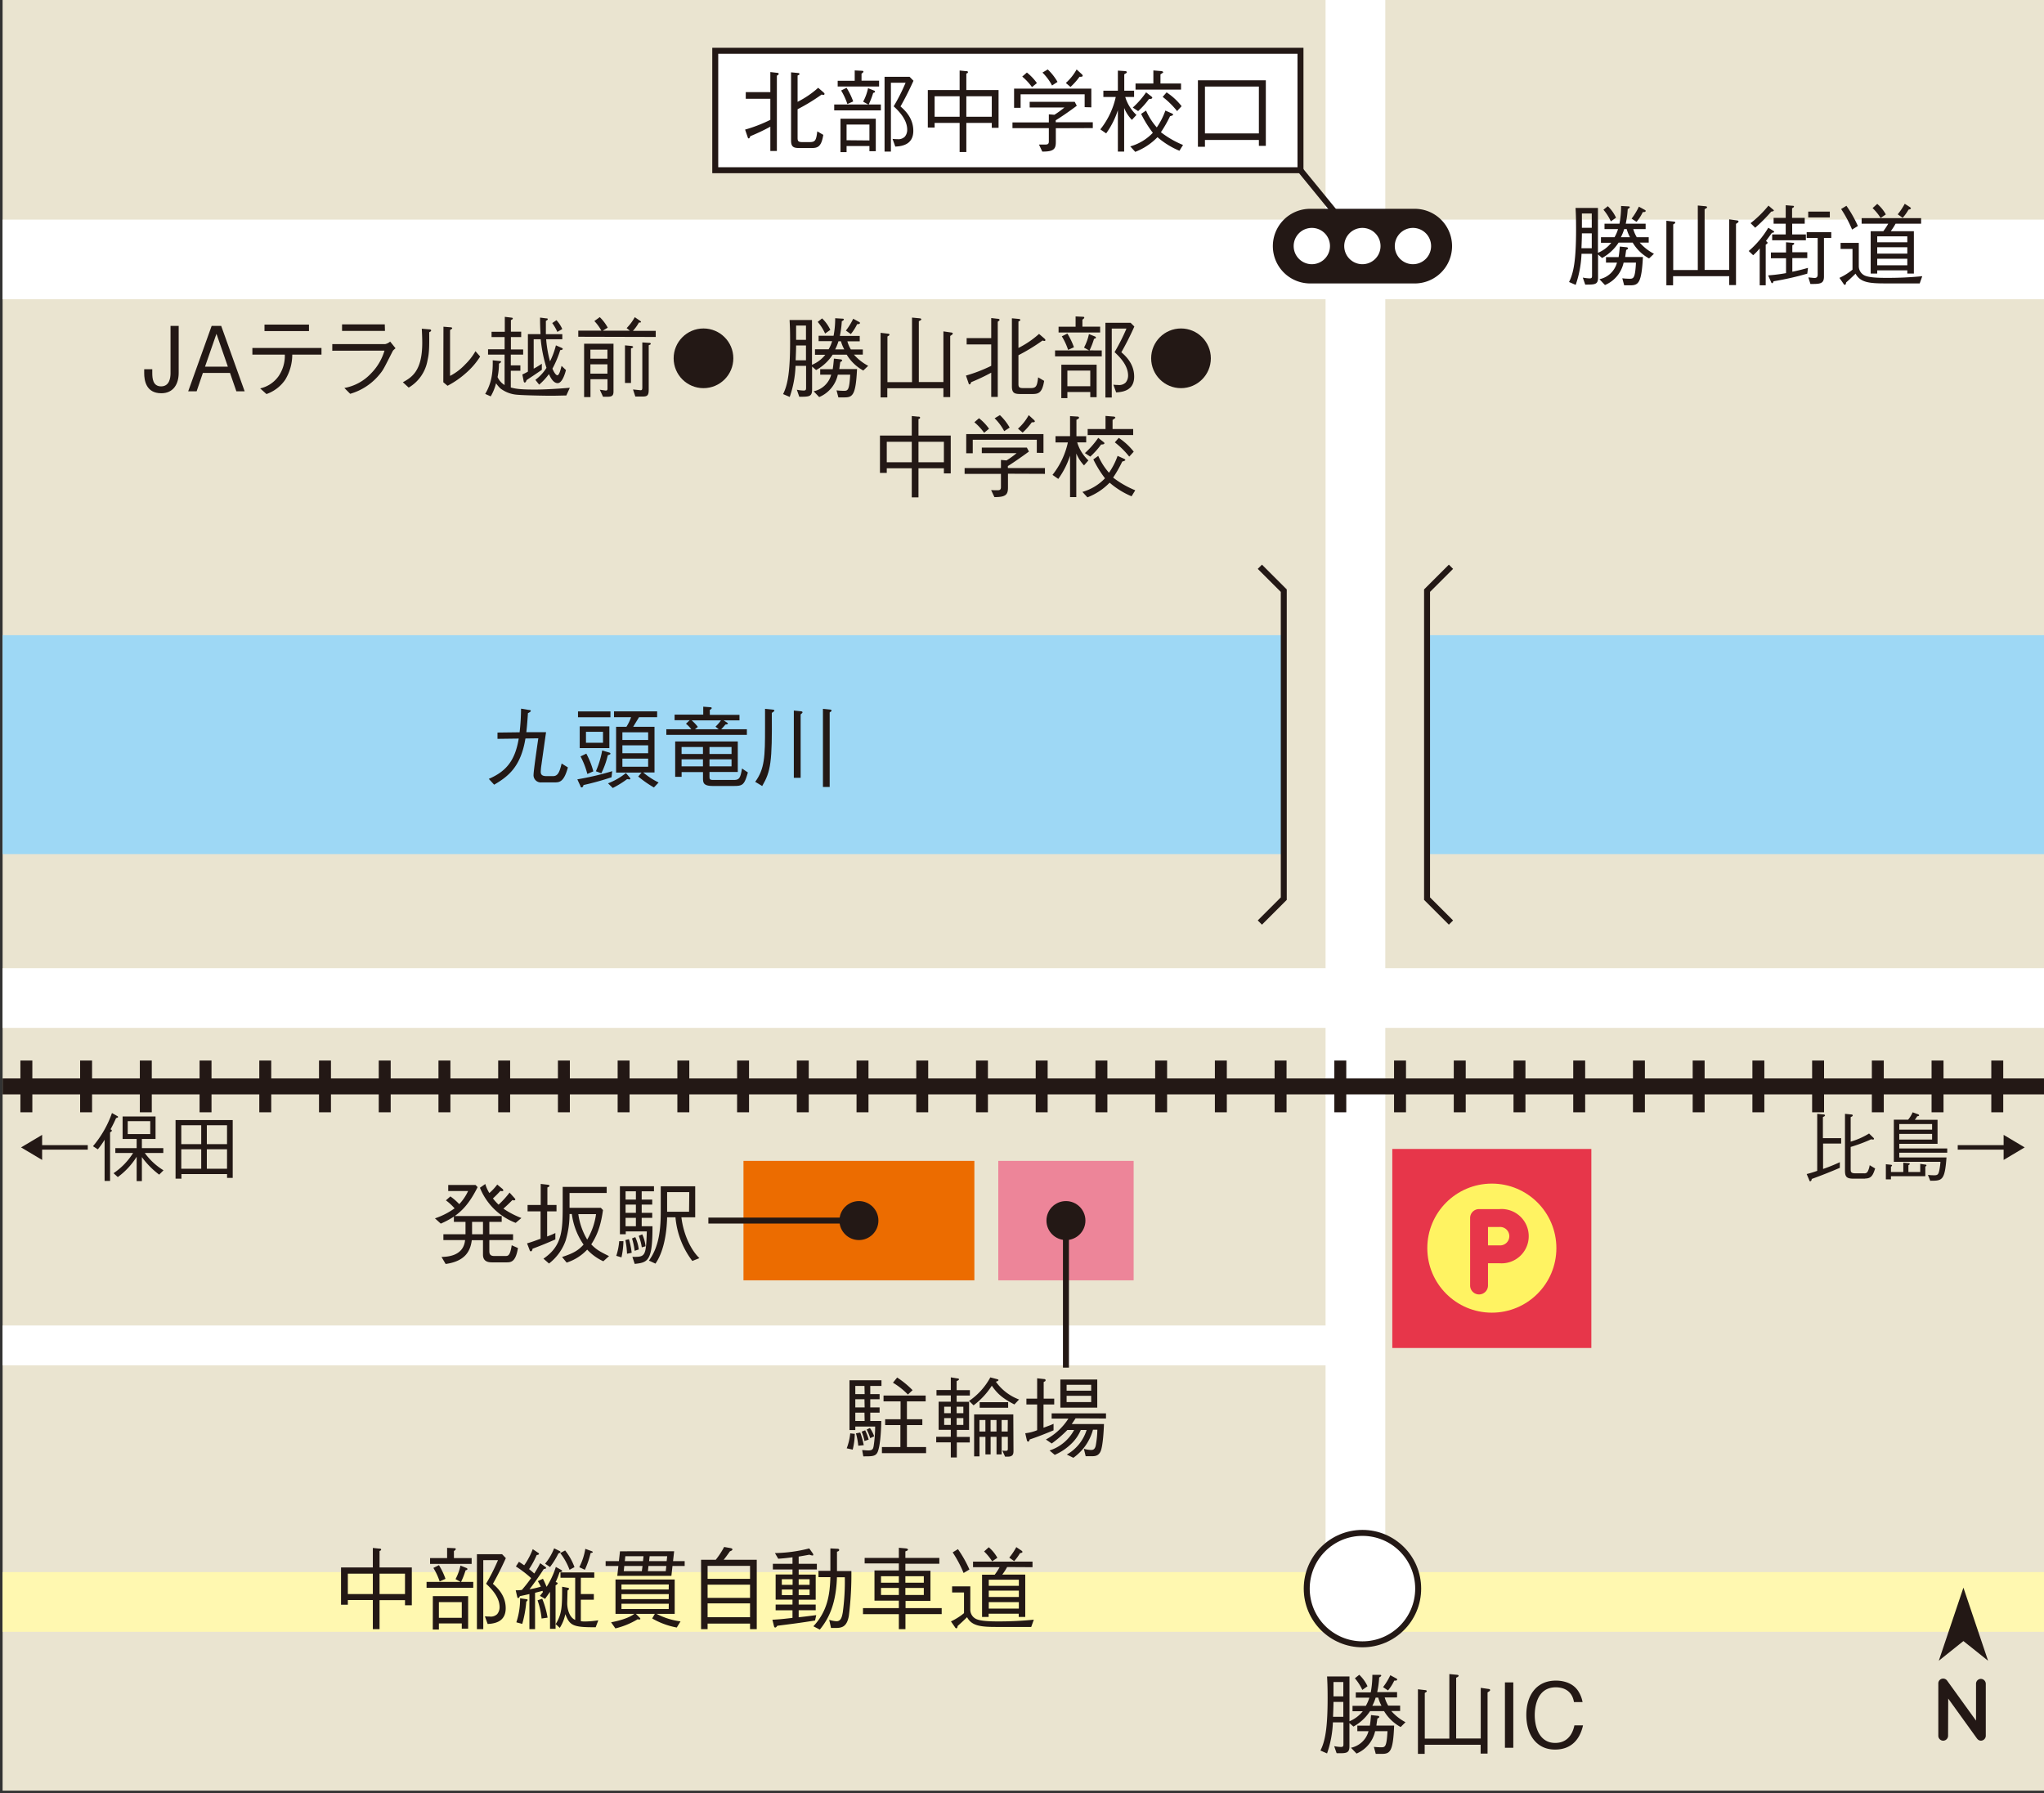 <svg id="レイヤー_1" data-name="レイヤー 1" xmlns="http://www.w3.org/2000/svg" xmlns:xlink="http://www.w3.org/1999/xlink" viewBox="0 0 582.15 510.77"><rect x="0" y="0" width="582.15" height="510.77" fill="#333333" stroke="none"/><defs><style>.cls-1,.cls-10,.cls-11,.cls-12,.cls-13,.cls-16,.cls-3,.cls-6,.cls-7,.cls-9{fill:none;}.cls-2{clip-path:url(#clip-path);}.cls-10,.cls-3,.cls-9{stroke:#fff;}.cls-10,.cls-11,.cls-12,.cls-13,.cls-17,.cls-21,.cls-3,.cls-6,.cls-7,.cls-9{stroke-miterlimit:10;}.cls-11,.cls-3{stroke-width:17.01px;}.cls-4{fill:#eae4d0;}.cls-5{clip-path:url(#clip-path-2);}.cls-6{stroke:#9ed8f5;stroke-width:62.36px;}.cls-12,.cls-13,.cls-15,.cls-16,.cls-17,.cls-7{stroke:#231815;}.cls-15,.cls-16,.cls-17,.cls-7{stroke-width:1.7px;}.cls-8{fill:#231815;}.cls-9{stroke-width:22.68px;}.cls-10{stroke-width:11.34px;}.cls-11{stroke:#fff8b0;}.cls-12{stroke-width:4.54px;}.cls-13{stroke-width:14.74px;stroke-dasharray:3.4 13.61;}.cls-14{clip-path:url(#clip-path-3);}.cls-15,.cls-17,.cls-18{fill:#fff;}.cls-19,.cls-21{fill:#e7364a;}.cls-20{fill:#fff362;}.cls-21{stroke:#e7364a;stroke-width:1.47px;}.cls-22{fill:#ec6c00;}.cls-23{fill:#ed8599;}</style><clipPath id="clip-path"><rect id="SVGID" class="cls-1" x="-0.23" y="-534.04" width="582.8" height="510.24"/></clipPath><clipPath id="clip-path-2"><rect id="SVGID-2" data-name="SVGID" class="cls-1" x="0.74" y="-0.25" width="582.8" height="510.24"/></clipPath><clipPath id="clip-path-3"><rect id="SVGID-3" data-name="SVGID" class="cls-1" x="-600.76" y="-0.25" width="582.8" height="510.24"/></clipPath></defs><title>map-21</title><g class="cls-2"><line class="cls-3" x1="58.26" y1="-562.9" x2="58.26" y2="11.1"/></g><rect class="cls-4" x="0.74" y="-0.25" width="582.8" height="510.24"/><g class="cls-5"><line class="cls-6" x1="-13.8" y1="212.08" x2="588.2" y2="212.08"/><rect class="cls-4" x="365.63" y="168.22" width="40.82" height="87.72"/><polyline class="cls-7" points="358.82 161.42 365.63 168.22 365.63 255.94 358.82 262.75"/><polyline class="cls-7" points="413.25 262.75 406.44 255.94 406.44 168.22 413.25 161.42"/><path class="cls-8" d="M157.92,222.83h-3.68a2.06,2.06,0,0,1-2.27-2.3c0-.94,1.09-8.57,1.35-10.25l-3.67.05c-1.33,8.16-5,10.86-8.91,13.16l-1.53-1.66c5-2.14,7.5-5.25,8.53-11.48l-6.05.08v-1.79l6.3-.08a61,61,0,0,0,.41-6.73l2.27.38c.33,0,.51.1.51.28s-.49.49-.82.61c-.15,2.45-.36,4.68-.46,5.44l5.62,0c-.21,1.45-1.13,7.93-1.31,9.26a16.8,16.8,0,0,0-.2,2c0,.84.41,1.25,1.63,1.25h1.87c1.35,0,1.86-1.1,2.45-3.6l1.78,1.12C160.59,222.83,159.27,222.83,157.92,222.83Z"/><path class="cls-8" d="M174.17,221.37a79.24,79.24,0,0,1-8,2.22c0,.23-.18.67-.49.67s-.3-.21-.43-.52l-.82-1.78a79.8,79.8,0,0,0,9.93-2.32Zm-9.55-17.09v-1.66h9.24v1.66Zm.49,8.78v-6.18h8.44v6.18Zm2.17,7.37a22.58,22.58,0,0,0-1.94-5l1.65-.79a23.78,23.78,0,0,1,2,5.05Zm4.46-12h-4.85v3.12h4.85Zm1.36,6.69a23.2,23.2,0,0,1-1.84,5.12l-1.54-.58a26.84,26.84,0,0,0,1.79-5.92l1.84.54c.2.05.51.15.51.35S173.76,214.87,173.1,215.1Zm6.14,6.86-.64-.08a27.55,27.55,0,0,1-4.08,2.53l-1.35-1.33a18.8,18.8,0,0,0,5.1-2.93l1.08,1.27c.14.21.2.26.2.34S179.35,222,179.24,222Zm7,2.3a32.6,32.6,0,0,1-4.47-3.12l.95-1.12h-7.25V207h2.94a13.1,13.1,0,0,0,1.32-2.73h-4.85v-1.66h12.28v1.66H182c-.26.43-1.43,2.32-1.66,2.73h6.07V220h-3.22a20.9,20.9,0,0,0,4.39,2.86Zm-1.64-15.72h-7.34v2.19h7.34Zm0,3.72h-7.34v2.25h7.34Zm0,3.78h-7.34v2.32h7.34Z"/><path class="cls-8" d="M200.29,201.27l2,.15c.18,0,.41.05.41.26s-.36.43-.54.48v1.43h8.45v1.58h-4.52l.92.59c.07.05.31.18.31.3s-.21.26-.72.29a13.8,13.8,0,0,1-1.2,1.35h7.32v1.6H189.78v-1.6h7.12a10.06,10.06,0,0,0-1.53-1.58l1.07-1h-4.31v-1.58h8.16Zm1.78,19.87c0,.82.1,1,1.18,1h5.69c1.61,0,1.91-.48,2.4-3.26L213,220c-1,3.62-1.53,3.85-4.05,3.85H203c-2.78,0-2.78-1-2.78-2.4v-1.55h-6.09v1.35H192.3V211.17h17.83v8.7h-8.06Zm-1.86-8.39h-6.09v2h6.09Zm0,3.52h-6.09v2h6.09Zm3.57-9.31a12.52,12.52,0,0,0,1.56-1.79H197a12.83,12.83,0,0,1,1.76,1.86l-.84.67h6.79Zm4.57,5.79h-6.28v2h6.28Zm0,3.52h-6.28v2h6.28Z"/><path class="cls-8" d="M215.09,222.67c2.72-3.72,2.8-7.22,2.8-15.41v-5.38l2,.2c.15,0,.67.06.67.29s-.64.61-.74.66c.12,14-.28,16.63-2.74,20.84Zm11-20.3,1.94.2c.28,0,.54.13.54.28s-.18.36-.54.61v18.07h-1.94Zm8.29-.49,1.94.2c.31,0,.51.11.51.29s-.13.3-.53.53v21.23h-1.92Z"/><line class="cls-3" x1="386.04" y1="456.25" x2="386.04" y2="-22.16"/><line class="cls-9" x1="-11.65" y1="73.89" x2="590.35" y2="73.89"/><line class="cls-3" x1="-11.65" y1="284.25" x2="590.35" y2="284.25"/><line class="cls-10" x1="-1.26" y1="383.18" x2="386.04" y2="383.18"/><line class="cls-11" x1="-12.63" y1="456.25" x2="590.35" y2="456.25"/><line class="cls-12" x1="591.55" y1="309.42" x2="-18.75" y2="309.42"/><line class="cls-13" x1="587.55" y1="309.42" x2="-22.75" y2="309.42"/></g><g class="cls-14"><line class="cls-9" x1="-607.14" y1="71.97" x2="2.52" y2="71.97"/></g><rect class="cls-15" x="203.71" y="14.46" width="166.68" height="34.02"/><path class="cls-8" d="M221.26,21.56V43H219.4V36.08a56,56,0,0,1-5.71,2.71c-.11.3-.23.63-.44.63s-.25-.18-.35-.51l-.69-2a41.78,41.78,0,0,0,7.19-2.78v-6h-7V26.23h7V20.52l1.73.2c.29,0,.65.08.65.29S221.78,21.21,221.26,21.56Zm13.3,5.49a2.3,2.3,0,0,1-.54-.13,54.71,54.71,0,0,1-6.86,4.19v8.16c0,.87.15,1.2,1.35,1.2h2.09c1.61,0,1.86-.51,2.17-3.06l1.71,1c-.56,3.52-1.66,3.75-3.45,3.75h-3.29c-1.68,0-2.44-.26-2.44-2.17V20.6l1.91.18c.07,0,.48,0,.48.28s-.2.27-.53.45V29a26.74,26.74,0,0,0,5.87-4l1.5,1.3c.25.23.31.36.31.46S234.68,27.05,234.56,27.05Z"/><path class="cls-8" d="M250.88,29.76v1.68H237.59V29.76h9.7l-1.46-.8a14.31,14.31,0,0,0,1.4-3.85l1.66.67c.08,0,.33.15.33.33s-.25.3-.53.35a21.66,21.66,0,0,1-1.28,3.3Zm-7.45-9.7,2.07.1c.08,0,.41,0,.41.23s-.36.46-.54.59v2h5v1.66H238.58V23h4.85Zm-4.05,13.75h10.05v9.26h-1.81V41.59h-6.51v1.74h-1.73ZM241.11,25A20.21,20.21,0,0,1,243,28.89l-1.66.74a18.51,18.51,0,0,0-1.78-3.85Zm6.51,15V35.47h-6.51v4.47Zm12.55-17c-1.94,4.26-3.09,6.22-3.7,7.32,2.19,1.84,3.65,4.08,3.65,6.94,0,3.85-3.06,4.39-5.13,4.49l-.79-2.2a8.71,8.71,0,0,0,1.33.08,2.63,2.63,0,0,0,2.16-.69,3,3,0,0,0,.69-2c0-3-2.57-5.46-3.85-6.66a54.11,54.11,0,0,0,3.39-6.71h-4.18V43.17h-1.81V21.87h7.12Z"/><path class="cls-8" d="M282.47,36.41V35h-7.25v8.29h-1.91V35h-7.12v1.33h-1.94V25.65h9.06V20.08l1.78.18c.33,0,.59,0,.59.29s-.21.3-.46.4v4.7h9.18V36.41Zm-9.16-9h-7.12v5.84h7.12Zm9.16,0h-7.25v5.84h7.25Z"/><path class="cls-8" d="M300.71,36.52v3.92c0,2-.59,2.76-3.86,2.73l-.94-2c.82,0,1.3,0,1.61,0,.66,0,1.2,0,1.2-.87v-3.8H288.36V34.86h10.36v-2.3l1.58.13a25.48,25.48,0,0,0,2.85-2.07h-9.89V29h12.83l.59,1.12c-2.73,2.05-5,3.53-6,4.14v.56h10.56v1.66Zm8.21-6V26.85H290.68V30.7h-1.86V25.24h22v5.33Zm-15-5.71a16.15,16.15,0,0,0-2.78-3l1.33-1.15a14.62,14.62,0,0,1,2.85,3Zm5.71-.46a14.56,14.56,0,0,0-2.73-3.68l1.51-.89a15.2,15.2,0,0,1,2.78,3.55Zm7.86-2.53a18.31,18.31,0,0,1-2.6,2.94l-1.33-1.13a14.61,14.61,0,0,0,3.07-3.85l1.53,1.4c.12.16.2.26.2.36C308.36,21.87,308,21.87,307.49,21.87Z"/><path class="cls-8" d="M322.37,34.14a10.87,10.87,0,0,1-2.2-3.39V43.17h-1.79V31.39a24.23,24.23,0,0,1-3.33,6.6l-1.67-1.14a22.65,22.65,0,0,0,4.4-9.24h-3.53V25.83h4.13V20.11l2,.13c.1,0,.56.05.56.31s-.46.43-.74.61v4.67H323v1.78h-2.52a11.61,11.61,0,0,0,3.19,5.13Zm13.54,8.8a23.26,23.26,0,0,1-6.25-3.87,17.64,17.64,0,0,1-6.33,4.18l-1.42-1.56a14.14,14.14,0,0,0,6.43-3.87A31.74,31.74,0,0,1,325,32.44l1.4-.95a18.79,18.79,0,0,0,3.06,4.8,20.25,20.25,0,0,0,2.45-4.8l1.79.79c.1,0,.41.21.41.36s-.18.28-.87.46a36.3,36.3,0,0,1-2.6,4.56,27,27,0,0,0,6.3,3.63ZM327.24,28.2a22,22,0,0,1-3.09,3.44l-1.53-1a24.87,24.87,0,0,0,3.8-4.34l1.51,1.17c.08.08.25.21.25.36C328.18,28.17,327.57,28.2,327.24,28.2Zm-3.83-2.68V23.78h5.08V20.06l2.22.18c.53.05.59.31.59.36s-.49.41-.79.58v2.6h5.86v1.74Zm11.84,6.12a24,24,0,0,0-4.11-4.05l1.12-1.28a17.88,17.88,0,0,1,4.27,3.93Z"/><path class="cls-8" d="M358.54,41.54V39.86H343.18V41.8h-2V22.87h19.34V41.54Zm0-16.89H343.18V38h15.36Z"/><line class="cls-16" x1="370.39" y1="48.48" x2="388.04" y2="70.1"/><path class="cls-8" d="M469.67,73.61A12.32,12.32,0,0,1,465,69.09h-4a13.27,13.27,0,0,1-4.71,4.39l-1.15-1v6.58c0,2-.9,2-3.65,2l-.69-2a11.67,11.67,0,0,0,1.94.23c.66,0,.69-.28.69-.84V72.28h-3a30.49,30.49,0,0,1-1.66,8.86l-1.89-.82c1.35-2.66,2-6.48,2-15,0-3.26-.07-4.64-.15-6.1h6.38V72a9.41,9.41,0,0,0,3.8-2.86h-2.94V67.56h3.86a10.1,10.1,0,0,0,1-2.32h-3.85V63.71h4.26a26.3,26.3,0,0,0,.46-5.05l2.09.12c.26,0,.39.08.39.23s-.36.44-.59.52a28.14,28.14,0,0,1-.56,4.18h5.66v1.53h-3.52a9,9,0,0,0,1,2.32h3.4v1.53H467a14.32,14.32,0,0,0,4.06,3.19Zm-16.32-7.15h-2.81c0,1.2-.08,3-.13,4.24h2.94Zm0-5.66h-2.81v4.08h2.81Zm10.89,20.46h-1.66l-.53-2a19.7,19.7,0,0,0,2,.13c1.2,0,1.64-.05,1.89-4.59h-3.52a9,9,0,0,1-5.31,6.38l-1.58-1.66a6.53,6.53,0,0,0,5-4.72H457.4V73.22H461c.18-1.25.18-1.3.34-3l1.91.2c.15,0,.43.11.43.31s-.35.38-.53.46c-.2,1.43-.23,1.58-.28,2h5.05C467.53,80.72,466.62,81.26,464.24,81.26Zm-5.46-18.21a13.77,13.77,0,0,0-2.11-3.32l1.25-1A10.68,10.68,0,0,1,460.26,62Zm4.52,2.19h-.72a12.55,12.55,0,0,1-.94,2.32h2.6A10.48,10.48,0,0,1,463.3,65.24Zm4.59-4.85a13.15,13.15,0,0,1-1.79,2.81l-1.4-.94a18.7,18.7,0,0,0,2.07-3.4l1.6.87c.23.13.34.2.34.33C468.71,60.42,468.12,60.42,467.89,60.39Z"/><path class="cls-8" d="M476.51,78.66v2.6H474.6V62.87l2,.23c.21,0,.54.07.54.28s-.18.3-.59.53v13h7V58.53l2.12.2c.25,0,.53.1.53.28s-.25.36-.71.57V76.87h7V62.46l2.14.3c.2,0,.53.08.53.31s-.27.41-.73.69V81.19h-1.94V78.66Z"/><path class="cls-8" d="M504.65,66.31c-.12.2-1.4,1.94-1.68,2.32.41.36.46.41.46.54s-.33.41-.54.51V81.26h-1.71V70.75a15.51,15.51,0,0,1-1.86,1.94l-1.27-1.2a26.79,26.79,0,0,0,5.58-6.63l1.43.89c.07,0,.23.18.23.31S505,66.29,504.65,66.31Zm-.18-6.05a45.05,45.05,0,0,1-4.57,4.6l-1.32-1.3a31.17,31.17,0,0,0,5.1-5l1.28,1.1c.07,0,.25.23.25.33S504.83,60.26,504.47,60.26Zm10.26,17.68a83.49,83.49,0,0,1-9.6,2.17c-.12.31-.2.54-.4.54s-.28-.26-.33-.38l-.82-1.84a47.18,47.18,0,0,0,5.1-.64V73.56h-4.31V71.9h4.31V69l1.94.16c.08,0,.39,0,.39.23s-.41.41-.54.46v2h4.26v1.66h-4.26v3.88c1.86-.36,3.77-.9,4.46-1.1Zm-10-9.51V66.77h3.86V63.71h-3.45V62.05h3.45v-3.6l1.94.16c.15,0,.41,0,.41.22s-.41.41-.54.49v2.73H514v1.66h-3.57v3.06h3.9v1.66Zm14.75-.67v11c0,2.12-1.15,2.12-3.85,2.12l-.59-1.86c.28,0,1.5.15,1.74.15.91,0,.91-.64.91-1.15V67.76h-3.13V66.11h7v1.65ZM515,61.92V60.26h6.15v1.66Z"/><path class="cls-8" d="M546.75,80.72H536.9c-4.44,0-7.07-.25-8.42-2.78-1.35,1.33-2,1.89-2.68,2.5-.08.41-.13.67-.36.67s-.28-.1-.4-.31l-1.15-1.66a17,17,0,0,0,3.72-2.34V70.9h-3.39V69.17h5.18V75.8A2.93,2.93,0,0,0,531,78.43c1.2.61,3.8.71,6.22.71a97.86,97.86,0,0,0,10.26-.48ZM527.49,65.39a34.12,34.12,0,0,0-3.12-5.86l1.51-.92a34,34,0,0,1,3.26,5.76Zm12.39-1.68a19,19,0,0,1-1.37,2.14h6.58V77.92h-1.87V77h-8.57v.92h-1.86V65.85h3.6a19.88,19.88,0,0,0,1.4-2.14h-7.58V62.13h16.94v1.58Zm-4.26-1.63a14.47,14.47,0,0,0-2.29-2.81l1.32-1.2a10.55,10.55,0,0,1,2.45,3Zm7.6,5.23h-8.57V69h8.57Zm0,3.11h-8.57v1.81h8.57Zm0,3.27h-8.57v1.86h8.57Zm.36-14a14.25,14.25,0,0,1-1.68,2.35l-1.41-1a19,19,0,0,0,2-3l1.56,1c0,.05.2.18.2.3S544,59.65,543.58,59.7Z"/><path class="cls-8" d="M115.35,457.2v-1.46H108.1V464h-1.91v-8.29H99.07v1.33H97.13V446.43h9.06v-5.56l1.78.18c.34,0,.59.05.59.28s-.2.31-.46.41v4.69h9.19V457.2Zm-9.16-9H99.07V454h7.12Zm9.16,0H108.1V454h7.25Z"/><path class="cls-8" d="M134.79,450.54v1.68h-13.3v-1.68h9.7l-1.45-.79a14.85,14.85,0,0,0,1.4-3.86l1.66.67c.08,0,.33.15.33.33s-.25.3-.53.35a22.87,22.87,0,0,1-1.28,3.3Zm-7.45-9.7,2.06.1c.08,0,.41,0,.41.23s-.35.47-.53.59v2h5.05v1.66H122.49v-1.66h4.85Zm-4.06,13.75h10.05v9.26h-1.81v-1.48H125v1.74h-1.74Zm1.74-8.82a19.86,19.86,0,0,1,1.86,3.9l-1.66.74a18.59,18.59,0,0,0-1.79-3.85Zm6.5,15v-4.47H125v4.47Zm12.55-17c-1.94,4.26-3.08,6.22-3.69,7.32,2.19,1.84,3.65,4.08,3.65,6.94,0,3.85-3.07,4.39-5.14,4.49l-.79-2.19a10.37,10.37,0,0,0,1.33.07,2.64,2.64,0,0,0,2.17-.68,3.14,3.14,0,0,0,.69-2c0-3-2.58-5.46-3.85-6.66a56.26,56.26,0,0,0,3.39-6.71h-4.19V464h-1.81V442.65H143Z"/><path class="cls-8" d="M169.66,463.45c-6.53.05-7.4-.51-8.65-3.73a11.6,11.6,0,0,1-1.58,3.91l-1.2-1.1v1.37h-1.58V453.37c-.61.89-1.07,1.5-1.4,2l-1.48-.86c.38-.46.43-.51.86-1.08a3.66,3.66,0,0,1-.12-.35c-.59.18-.74.2-2.12.56V464h-1.61V454c-.43.1-2.32.53-2.7.58-.13.26-.28.56-.48.56s-.26-.2-.31-.43l-.41-1.78c.49,0,1,0,1.76-.11,1.15-1.35,1.76-2.14,2.63-3.36a31.11,31.11,0,0,0-4.34-3.32l.87-1.33c.76.49,1,.67,1.5,1a20.34,20.34,0,0,0,2.43-4.6l1.48,1c.17.1.3.21.3.33s0,.24-.66.36a24.15,24.15,0,0,1-2.17,4c.38.3,1,.79,1.48,1.25a27.32,27.32,0,0,0,1.69-2.94l1.4,1c.07,0,.28.2.28.36s-.13.23-.66.3c-.74,1.15-2.15,3.29-4.06,5.77a26.09,26.09,0,0,0,3.22-.74,16.17,16.17,0,0,0-.85-1.58l1.45-.67c.41.77.72,1.51,1.05,2.3a24.14,24.14,0,0,0,2.63-5.67l1.48.82c.18.1.33.28.33.38s-.28.26-.77.34a19.93,19.93,0,0,1-1.09,2.75c.43.16.56.18.56.38s-.41.49-.59.56v11.1c1.84-2.95,1.87-5,1.87-10.69l1.55.28c.28.05.44.21.44.31s-.24.33-.46.49c0,.58-.08,3.39-.08,3.64,0,1.53.56,4,2.27,4.72v-12h-4.19v-1.53h9.62v1.53h-3.82V454h3.7v1.61h-3.7v6.12a6.48,6.48,0,0,0,1.22.08,24.9,24.9,0,0,0,3.75-.33Zm-19.77-7.28a32.16,32.16,0,0,1-1.15,6.33l-1.68-.45a21.27,21.27,0,0,0,1.07-6.84l1.79.25c.2,0,.36.13.36.23S150.12,456,149.89,456.17Zm4.36,4.8a21.82,21.82,0,0,0-1.15-5.18l1.33-.46a25.53,25.53,0,0,1,1.53,5.39Zm4.8-18.55a23.24,23.24,0,0,1-2.4,3.88l-1.4-.94a16.13,16.13,0,0,0,2.57-4.39l1.56.77c.1.05.25.15.25.28S159.43,442.3,159.05,442.42Zm3.16,4.67a18.2,18.2,0,0,0-2.65-4.77l1.4-.74a17,17,0,0,1,2.66,4.75Zm6-4.77a24.32,24.32,0,0,1-1.64,4.77l-1.58-.74a17.42,17.42,0,0,0,1.71-5.23l1.83.67c.26.1.31.23.31.28S168.67,442.27,168.24,442.32Z"/><path class="cls-8" d="M191.53,446l-.31,2.81H175.81l.31-2.81h-3.63v-1.38h3.78l.31-2.8H192l-.31,2.8H195V446Zm1.22,17.53a21.82,21.82,0,0,1-7-2.58l.75-1.3h-5.39l1.1,1.1c.07.08.18.2.18.3s-.18.21-.31.21a2.71,2.71,0,0,1-.48-.08,22.21,22.21,0,0,1-6.33,2.6l-1.22-1.73c1.6-.33,4.77-1,6.6-2.4h-5.35v-9.8h16.86v9.8H187a20.76,20.76,0,0,0,6.82,2.14Zm-2.27-12.27H177v1.43h13.45Zm0,2.75H177v1.43h13.45Zm0,2.76H177v1.5h13.45ZM177.8,446l-.15,1.48h5.15L183,446Zm.3-2.78-.14,1.4h5.17l.15-1.4Zm6.59,2.78-.16,1.48h5.08l.16-1.48Zm.33-2.78-.15,1.4h5l.15-1.4Z"/><path class="cls-8" d="M203.85,444.24a23.15,23.15,0,0,0,2.39-3.65l1.87.33c.35.07.49.23.49.36,0,.28-.36.41-.72.56-.74,1.07-1.43,2-1.78,2.4h9.43V464h-1.91v-1.59H201.53V464h-1.86V444.24Zm9.77,1.73H201.53v3.7h12.09Zm0,5.36H201.53v3.75h12.09Zm0,5.33H201.53v3.93h12.09Z"/><path class="cls-8" d="M227.47,447v1.45h4.85v7.17h-4.85V457h4.85v1.61h-4.85v2c.87-.1,1.89-.2,5-.61l-.33,1.53c-4.39.71-6.79,1-10.75,1.5-.25.34-.4.51-.61.51s-.3-.25-.35-.43l-.44-1.79c2.5-.15,3.09-.23,5.72-.53v-2.17h-4.8V457h4.8v-1.4h-4.8v-7.17h4.8V447h-5.59v-1.61h5.59v-1.86c-1.86.23-2.43.3-4.06.41l-.94-1.61a41.79,41.79,0,0,0,9.77-1.33l1,1.4a1,1,0,0,1,.15.39.2.2,0,0,1-.23.23,3.12,3.12,0,0,1-.87-.23c-.25.05-2.62.48-3.06.53v2.07h5.18V447Zm-1.73,2.78h-3.07v1.6h3.07Zm0,2.93h-3.07v1.58h3.07Zm4.84-2.93h-3.11v1.6h3.11Zm0,2.93h-3.11v1.58h3.11Zm11.18,7.48c-.59,3.47-2.32,3.47-4.13,3.47h-.95l-.51-2.33a7.57,7.57,0,0,0,2.09.41c1.25,0,1.54-1.22,1.77-2.52a64.42,64.42,0,0,0,.58-10h-2.24c-.24,7.58-2.33,11.81-4.88,14.9l-1.83-.94c4-4.32,4.69-8.93,4.84-14h-3.39v-1.79h3.39V441l2,.1c.08,0,.51,0,.51.34s-.43.43-.63.5v5.51h4.1A94.87,94.87,0,0,1,241.76,460.21Z"/><path class="cls-8" d="M256,440.82l1.91.17c.23,0,.69.11.69.34s-.18.31-.74.51v1.86h9.67v1.66h-9.67v2H265v8.6h-7.09V458h10.29v1.71H257.88V464H256v-4.28H245.79V458H256v-2.12h-6.94v-8.6H256v-2h-9.74V443.7H256Zm0,9.95v-1.84h-5.08v1.84Zm0,3.49v-2h-5.08v2Zm7.11-3.49v-1.84h-5.25v1.84Zm0,3.49v-2h-5.25v2Z"/><path class="cls-8" d="M293.7,463.37h-9.85c-4.43,0-7.07-.25-8.42-2.78-1.35,1.33-2,1.89-2.68,2.5-.07.41-.12.66-.35.66s-.28-.1-.41-.3l-1.15-1.66a17.58,17.58,0,0,0,3.72-2.35v-5.89h-3.39v-1.74h5.18v6.64a2.91,2.91,0,0,0,1.61,2.62c1.2.62,3.8.72,6.22.72a97.87,97.87,0,0,0,10.26-.49ZM274.44,448a34.08,34.08,0,0,0-3.11-5.87l1.5-.92A33.78,33.78,0,0,1,276.1,447Zm12.4-1.69a18,18,0,0,1-1.38,2.14H292v12.07h-1.86v-.91h-8.57v.91h-1.87V448.49h3.6a17.65,17.65,0,0,0,1.4-2.14h-7.57v-1.58h16.94v1.58Zm-4.26-1.63a15.21,15.21,0,0,0-2.3-2.81l1.33-1.2a10.92,10.92,0,0,1,2.45,3Zm7.6,5.23h-8.57v1.74h8.57Zm0,3.11h-8.57v1.81h8.57Zm0,3.27h-8.57v1.86h8.57Zm.36-14a14,14,0,0,1-1.69,2.34l-1.4-1a18.64,18.64,0,0,0,2-3l1.56,1.05c0,.05.21.18.21.31S291,442.3,290.54,442.35Z"/><path class="cls-8" d="M398.92,491.87a12.42,12.42,0,0,1-4.72-4.52h-4a13.36,13.36,0,0,1-4.72,4.39l-1.15-1v6.58c0,2.05-.89,2.05-3.65,2l-.69-2a10.84,10.84,0,0,0,1.94.23c.66,0,.69-.28.69-.84v-6.17h-3a30.42,30.42,0,0,1-1.66,8.85l-1.89-.82c1.36-2.65,2.05-6.48,2.05-15,0-3.27-.08-4.65-.16-6.1h6.38v12.76a9.52,9.52,0,0,0,3.8-2.86h-2.93v-1.53H389a10.59,10.59,0,0,0,1-2.33h-3.86V482h4.26a26.17,26.17,0,0,0,.46-5L393,477c.26,0,.39.08.39.23s-.36.44-.59.51a25.36,25.36,0,0,1-.56,4.18h5.66v1.53h-3.52a9.21,9.21,0,0,0,1,2.33h3.39v1.53h-2.52a14.44,14.44,0,0,0,4.05,3.19Zm-16.33-7.15h-2.8c0,1.2-.08,3-.13,4.24h2.93Zm0-5.66h-2.8v4.08h2.8Zm10.9,20.46h-1.66l-.54-2c.46.05,1.28.12,2,.12,1.2,0,1.63,0,1.88-4.59h-3.52a9,9,0,0,1-5.3,6.38l-1.58-1.66a6.53,6.53,0,0,0,5-4.72h-3.19v-1.58h3.57c.18-1.25.18-1.3.33-3l1.92.21c.15,0,.43.1.43.31s-.36.38-.54.46c-.2,1.42-.23,1.58-.28,2h5.05C396.78,499,395.86,499.52,393.49,499.52ZM388,481.3a13.9,13.9,0,0,0-2.12-3.31l1.25-1a10.8,10.8,0,0,1,2.35,3.27Zm4.51,2.19h-.71a12.69,12.69,0,0,1-.95,2.33h2.61A10.37,10.37,0,0,1,392.54,483.49Zm4.59-4.84a13.24,13.24,0,0,1-1.78,2.81l-1.41-.95a18.94,18.94,0,0,0,2.07-3.39l1.61.87c.23.12.33.2.33.32C398,478.67,397.37,478.67,397.13,478.65Z"/><path class="cls-8" d="M405.76,496.92v2.6h-1.92v-18.4l2,.23c.2,0,.53.08.53.28s-.17.31-.58.54v13h7V476.79l2.12.2c.26,0,.53.1.53.28s-.25.36-.71.56v17.3h7V480.71l2.15.31c.2,0,.53.08.53.31s-.28.41-.74.68v17.43H421.7v-2.52Z"/><path class="cls-8" d="M428.62,497.78V479.16H431v18.62Z"/><path class="cls-8" d="M442.88,498.29c-5.36,0-8.17-4.33-8.17-9.87,0-5.28,2.66-9.77,8.45-9.77,1.25,0,4.51.25,6.3,2.93a8.6,8.6,0,0,1,1.27,3.19h-2.45c-.56-3.42-3.18-4.21-5.17-4.21-5.64,0-6,6.18-6,7.93,0,3.6,1.43,7.91,5.82,7.91s5.25-4,5.48-5h2.45C450,495.28,447.62,498.29,442.88,498.29Z"/><circle class="cls-17" cx="388.04" cy="452.45" r="15.87"/><path class="cls-8" d="M245.87,105.53a12.57,12.57,0,0,1-4.72-4.52h-4a13.11,13.11,0,0,1-4.72,4.39l-1.14-1V111c0,2-.9,2-3.65,2l-.69-2a10.65,10.65,0,0,0,1.94.23c.66,0,.69-.28.69-.85V104.2h-3a30.36,30.36,0,0,1-1.66,8.85l-1.89-.81c1.35-2.66,2-6.48,2-15,0-3.27-.07-4.64-.15-6.1h6.38v12.76a9.5,9.5,0,0,0,3.8-2.86h-2.94V99.48H236a9.82,9.82,0,0,0,1-2.32h-3.85V95.63h4.26a26.23,26.23,0,0,0,.46-5l2.09.13c.26,0,.38.07.38.23s-.35.43-.59.5a26.9,26.9,0,0,1-.55,4.19h5.66v1.53h-3.52a8.65,8.65,0,0,0,1,2.32h3.4V101h-2.53a14.32,14.32,0,0,0,4.06,3.19Zm-16.32-7.14h-2.81c0,1.19-.08,3-.13,4.23h2.94Zm0-5.67h-2.81V96.8h2.81Zm10.89,20.46h-1.66l-.53-2a19.7,19.7,0,0,0,2,.13c1.2,0,1.64,0,1.89-4.6h-3.52a9,9,0,0,1-5.31,6.38l-1.58-1.65a6.55,6.55,0,0,0,5-4.73H233.6v-1.57h3.57c.18-1.25.18-1.31.34-3l1.91.21c.15,0,.43.1.43.3s-.35.38-.53.46c-.2,1.43-.23,1.58-.28,2h5.05C243.73,112.65,242.81,113.18,240.44,113.18ZM235,95a13.77,13.77,0,0,0-2.11-3.32l1.25-1a10.68,10.68,0,0,1,2.34,3.27Zm4.52,2.19h-.72a12.55,12.55,0,0,1-.94,2.32h2.6A10.68,10.68,0,0,1,239.5,97.16Zm4.59-4.85a13.4,13.4,0,0,1-1.79,2.81l-1.4-1A18.25,18.25,0,0,0,243,90.78l1.6.87c.23.13.33.2.33.33C244.9,92.34,244.32,92.34,244.09,92.31Z"/><path class="cls-8" d="M252.71,110.58v2.6H250.8V94.79l2,.23c.21,0,.54.07.54.28s-.18.3-.59.53v13h7V90.45l2.12.2c.25,0,.53.11.53.29s-.25.35-.71.55V108.8h7V94.38l2.14.31c.2,0,.53.07.53.3s-.27.41-.73.69V113.1h-1.94v-2.52Z"/><path class="cls-8" d="M284.17,91.62v21.43h-1.86v-6.91a56.2,56.2,0,0,1-5.72,2.71c-.1.3-.23.63-.43.63s-.26-.18-.36-.51l-.69-2a43.06,43.06,0,0,0,7.2-2.78V98.1h-7V96.29h7V90.58l1.73.2c.28,0,.64.08.64.28S284.68,91.27,284.17,91.62Zm13.29,5.49a2.42,2.42,0,0,1-.54-.13,53.3,53.3,0,0,1-6.86,4.19v8.16c0,.87.15,1.2,1.35,1.2h2.1c1.6,0,1.86-.51,2.16-3.06l1.71,1c-.56,3.52-1.66,3.75-3.44,3.75h-3.29c-1.69,0-2.45-.26-2.45-2.17V90.65l1.91.18c.08,0,.49.06.49.28s-.21.28-.54.46V99.1a26.74,26.74,0,0,0,5.87-4l1.51,1.3c.25.23.3.36.3.46A.26.26,0,0,1,297.46,97.11Z"/><path class="cls-8" d="M313.79,99.81v1.69h-13.3V99.81h9.7L308.74,99a14.79,14.79,0,0,0,1.4-3.85l1.66.66c.07,0,.33.16.33.34s-.26.3-.54.35a21.79,21.79,0,0,1-1.27,3.29Zm-7.45-9.69,2.06.1c.08,0,.41,0,.41.23s-.35.46-.53.59v2h5.05v1.66H301.49V93.05h4.85Zm-4.06,13.75h10.05v9.26h-1.81v-1.48H304v1.74h-1.73ZM304,95a20.18,20.18,0,0,1,1.87,3.9l-1.66.75a18.65,18.65,0,0,0-1.79-3.86ZM310.52,110v-4.46H304V110Zm12.55-17a81.13,81.13,0,0,1-3.7,7.33c2.2,1.84,3.65,4.08,3.65,6.94,0,3.85-3.06,4.38-5.13,4.49l-.79-2.2a10.21,10.21,0,0,0,1.33.08,2.64,2.64,0,0,0,2.17-.69,3.09,3.09,0,0,0,.69-2c0-3-2.58-5.46-3.85-6.66a57,57,0,0,0,3.39-6.71h-4.19v19.64h-1.81V91.93H322Z"/><path class="cls-8" d="M268.83,134.82v-1.46h-7.24v8.29h-1.91v-8.29h-7.12v1.33h-1.94V124.05h9.06v-5.56l1.78.18c.34,0,.59,0,.59.28s-.2.31-.46.41v4.69h9.19v10.77Zm-9.15-9h-7.12v5.84h7.12Zm9.15,0h-7.24v5.84h7.24Z"/><path class="cls-8" d="M287.08,134.92v3.93c0,2-.59,2.75-3.86,2.73l-.94-2c.82.05,1.3.05,1.61.05.66,0,1.19,0,1.19-.87v-3.8H274.73v-1.66h10.35V131l1.59.13a24.36,24.36,0,0,0,2.86-2.06h-9.9v-1.59h12.83l.59,1.13c-2.74,2-5,3.52-6,4.13v.56h10.56v1.66Zm8.21-5.95v-3.72H277.05v3.85h-1.86v-5.46h22V129Zm-15-5.71a16.09,16.09,0,0,0-2.78-3l1.32-1.15a14.48,14.48,0,0,1,2.86,3Zm5.72-.46a15,15,0,0,0-2.73-3.67l1.5-.9a15.2,15.2,0,0,1,2.78,3.55Zm7.85-2.52a19.15,19.15,0,0,1-2.6,2.93l-1.33-1.12a14.28,14.28,0,0,0,3.06-3.86l1.54,1.41c.12.15.2.25.2.35C294.73,120.28,294.32,120.28,293.86,120.28Z"/><path class="cls-8" d="M308.74,132.55a11.1,11.1,0,0,1-2.2-3.4v12.43h-1.78V129.79a24.38,24.38,0,0,1-3.35,6.61l-1.65-1.15a22.56,22.56,0,0,0,4.38-9.24h-3.52v-1.78h4.14v-5.72l2,.13c.1,0,.56,0,.56.31s-.46.43-.74.61v4.67h2.78V126H306.8a11.55,11.55,0,0,0,3.19,5.13Zm13.54,8.8a23.27,23.27,0,0,1-6.25-3.88,17.54,17.54,0,0,1-6.32,4.18l-1.43-1.55a14.22,14.22,0,0,0,6.43-3.88,31.74,31.74,0,0,1-3.32-5.38l1.4-1a18.59,18.59,0,0,0,3.06,4.8,20.25,20.25,0,0,0,2.45-4.8l1.79.8c.1.05.41.2.41.35s-.18.28-.87.46a35.94,35.94,0,0,1-2.6,4.57,26.88,26.88,0,0,0,6.3,3.62Zm-8.67-14.75a22.55,22.55,0,0,1-3.09,3.45l-1.53-1a25.73,25.73,0,0,0,3.8-4.34l1.51,1.18c.07.07.25.2.25.35C314.55,126.58,313.94,126.6,313.61,126.6Zm-3.83-2.68v-1.73h5.08v-3.73l2.22.18c.54,0,.59.31.59.36s-.49.41-.8.59v2.6h5.87v1.73Zm11.84,6.13a24.07,24.07,0,0,0-4.11-4.06l1.12-1.28a18.09,18.09,0,0,1,4.27,3.93Z"/><circle class="cls-8" cx="336.36" cy="102.05" r="8.5"/><path class="cls-8" d="M45.94,112c-4.39,0-4.87-3.73-4.87-5.72v-1.12h2.3v1c0,1.53.12,3.88,2.52,3.88s2.68-2.48,2.68-3.73V92.82h2.32v13.4C50.89,109.33,49.41,112,45.94,112Z"/><path class="cls-8" d="M67.32,111.45l-1.81-5.23H57.78L56,111.45H53.6l6.68-18.63H63l6.68,18.63ZM61.65,95.07l-3.26,9.36H64.9Z"/><path class="cls-8" d="M83.24,101a13.82,13.82,0,0,1-2,7.14,10.75,10.75,0,0,1-5.35,4.09l-1.79-1.61a8.77,8.77,0,0,0,5.23-3.47A10.27,10.27,0,0,0,81.12,101H71.88V99.1H91.56V101ZM88,94.3H75.33V92.44H88Z"/><path class="cls-8" d="M94.64,99.89V98h15.08a3.15,3.15,0,0,0,1.4-.72l1.53,1.91c-.61.52-.71.62-.86.92-2.4,4.75-2.68,5.28-3.45,6.23a16.8,16.8,0,0,1-8.6,5.82l-1.66-1.66a13.71,13.71,0,0,0,7.58-4.13,15.5,15.5,0,0,0,3.85-6.51Zm15-5.64H97.42V92.39h12.17Z"/><path class="cls-8" d="M114.74,108.87c2.58-1.43,5.52-3.24,5.52-11.25,0-1.56-.08-3.06-.13-4l2.09.18c.1,0,.56,0,.56.3s0,.18-.54.54c.06,4.77-.07,6.22-.48,8a11.21,11.21,0,0,1-5.36,7.75ZM126.3,93.05l2,.16c.26,0,.49.1.49.25s-.08.2-.61.53v13.07a15.79,15.79,0,0,0,4.31-3.27,17.15,17.15,0,0,0,2.93-3.77l1.33,1.53a21.26,21.26,0,0,1-4.16,4.8,25.36,25.36,0,0,1-5.13,3.52l-1.2-1Z"/><path class="cls-8" d="M138.19,112.19c1.51-2.55,2.25-5.34,2.14-9.57l1.95.2c.2,0,.43.05.43.23s-.41.44-.61.51a17.68,17.68,0,0,1-.39,3.83,5.07,5.07,0,0,0,2,2.27V101H139V99.48h4.72V96H140v-1.5h3.77V90.24l1.94.23c.11,0,.34.06.34.26s-.39.38-.54.43v3.3h2.93V96h-2.93v3.52H149V101h-3.52v3.06h2.73v1.53h-2.73v4.77c1.3.34,2.5.59,6.73.59,3.12,0,6.69-.23,10.08-.51l-1,2.2c-1.23,0-2.58.07-4.44.07-1.66,0-7.45-.1-9.49-.28a8.93,8.93,0,0,1-4.85-1.81,9.73,9.73,0,0,1-1.23-1.46,14.23,14.23,0,0,1-1.52,3.73Zm14.29-4a12.78,12.78,0,0,0,3.16-3.42A40,40,0,0,1,154,96.62h-2V105a27,27,0,0,0,2.32-1.4v1.73c-1.91,1.32-2.95,2-4.35,2.93-.06.16-.18.69-.54.69-.16,0-.23-.15-.28-.38l-.38-1.92a13.36,13.36,0,0,0,1.58-.81V95.17h3.59c-.05-1.15-.15-3-.12-4.72l1.78.23c.15,0,.41,0,.41.21s-.28.38-.54.5c0,2.55,0,3.19,0,3.78h4.68v1.45h-4.6a34,34,0,0,0,1.1,6.3,22.66,22.66,0,0,0,1.68-4.56l1.64.71c.15.08.3.15.3.28,0,.31-.46.36-.71.36a29.05,29.05,0,0,1-2.22,5.28c.74,1.79,1.3,1.89,1.38,1.89.56,0,.94-1.56,1.22-2.68l1.25,1.2c-.2.77-1,3.72-2.37,3.72s-2.2-2-2.48-2.57a18.13,18.13,0,0,1-2.78,3Zm6-17a8.88,8.88,0,0,1,1.66,2.53l-1.4.81a13.4,13.4,0,0,0-1.46-2.52Z"/><path class="cls-8" d="M164.7,95.91V94.17h6.58a13.15,13.15,0,0,0-2-2.73l1.54-1.12a12.71,12.71,0,0,1,2.27,3l-1.41.86h7.71l-.92-.73a14,14,0,0,0,2.32-3.12l1.45,1c.16.1.31.2.31.35s-.05.18-.59.18a11.68,11.68,0,0,1-1.7,2.37h6.5v1.74ZM173,113h-1.25l-.92-2c1.48.2,1.55.23,1.73.23.46,0,.46-.31.46-.67V108h-4.85v5.1h-1.81V97.9h8.37v13.42C174.75,112.55,174.49,113,173,113Zm0-13.42h-4.85v2.58H173Zm0,4.18h-4.85v2.66H173Zm6.71-4.52v9.83H178V98.36l1.65.15c.1,0,.67.08.67.31S180.08,99.07,179.75,99.22Zm5.05-.91V111c0,1.71-.48,1.94-1.81,1.94h-2l-.66-2c.4,0,2,.2,2.14.2.36,0,.51-.1.51-.81V97.52l1.81.12c.15,0,.59,0,.59.26S185.06,98.18,184.8,98.31Z"/><circle class="cls-8" cx="200.36" cy="102.05" r="8.5"/><path class="cls-8" d="M373.15,80.73a10.63,10.63,0,1,1,0-21.26h29.78a10.63,10.63,0,0,1,0,21.26Z"/><path class="cls-18" d="M393.19,70.09A5.17,5.17,0,1,1,388,64.91,5.17,5.17,0,0,1,393.19,70.09Z"/><path class="cls-18" d="M378.79,70.09a5.17,5.17,0,1,1-5.16-5.18A5.15,5.15,0,0,1,378.79,70.09Z"/><path class="cls-18" d="M407.59,70.09a5.17,5.17,0,1,1-5.17-5.18A5.17,5.17,0,0,1,407.59,70.09Z"/><path class="cls-8" d="M12,323.22v2.93H25v1.28H12v2.93l-6-3.57Z"/><path class="cls-8" d="M33.06,318.44a35.69,35.69,0,0,1-1.59,3.21c.17.06.38.17.38.36s-.19.32-.5.49v13.85H29.79V324.62a22.53,22.53,0,0,1-1.93,2.72l-1.38-.89A29.86,29.86,0,0,0,31.89,317l1.49.85c.09,0,.25.15.25.27S33.45,318.36,33.06,318.44Zm12.28,16.11a23.68,23.68,0,0,1-4.93-5v6.84H38.92v-6.93a20.85,20.85,0,0,1-5.37,5.78l-1.21-1.1a19.35,19.35,0,0,0,5.57-5.76H32.85V327h6.07v-2.61h-4v-6.41H44.3v6.41H40.41V327h6.1v1.38H41.24a18.27,18.27,0,0,0,5.33,4.93Zm-2.55-15.24H36.38V323h6.41Z"/><path class="cls-8" d="M50,335.69V319H66.28v16.48H64.67v-1.1h-13v1.32Zm7.31-9.83v-5.38H51.63v5.38Zm0,7v-5.53H51.63v5.53Zm7.35-7v-5.38H58.91v5.38Zm0,7v-5.53H58.91v5.53Z"/><path class="cls-8" d="M519.23,325.69v7.24A46.57,46.57,0,0,0,524,331v1.61c-2.51,1.07-4.46,1.87-8,3.17,0,.21-.13.65-.4.65s-.22-.1-.34-.4l-.7-1.65a27.77,27.77,0,0,0,3-.92V317.23l1.72.17c.3,0,.49.11.49.25s0,.22-.59.5v6h5.2v1.55Zm12,10h-3.42c-2.12,0-2.34-.75-2.34-2.49V317.23l1.7.17c.25,0,.51.07.51.28s-.26.34-.59.47v7a21.16,21.16,0,0,0,5.24-2.32l1.21,1.19a.54.54,0,0,1,.2.32c0,.19-.21.21-.35.21a1.29,1.29,0,0,1-.44-.08,45.36,45.36,0,0,1-5.86,2.19v6.24c0,.76,0,1.27,1.31,1.27h2.51a1,1,0,0,0,1.08-.63,5.23,5.23,0,0,0,.51-1.68l1.56.93C533.44,334.67,533,335.65,531.23,335.65Z"/><path class="cls-8" d="M546.9,331.48l1.38.2c.21,0,.39.08.39.23s-.07.19-.32.34V335h-9.79v.89h-1.45v-4.31l1.38.15c.28,0,.38.13.38.25s-.15.22-.31.26v1.55h3.52v-2.65l1.38.13c.21,0,.45,0,.45.21s-.24.29-.38.38v1.93h3.37Zm4.93-12.55v6.84h-10.9v1.32h13.66v1.21H540.93v1.36h13.45c-.49,6.6-1.23,6.63-4.63,6.63l-.66-1.66c.53.06,1.28.1,1.83.1,1,0,1.18-.33,1.42-1.46a19.35,19.35,0,0,0,.32-2.38H539.38v-12h4.08a8.94,8.94,0,0,0,1.28-2.1l1.38.51c.12,0,.46.17.46.36s-.19.19-.55.27a6.21,6.21,0,0,1-.68,1Zm-1.55,2.8v-1.59h-9.35v1.59Zm0,2.83v-1.62h-9.35v1.62Z"/><path class="cls-8" d="M570.65,330.36v-2.93H557.58v-1.28h13.07v-2.93l6,3.57Z"/><path class="cls-8" d="M554.83,494.36a1.41,1.41,0,0,1-1.38,1.4,1.4,1.4,0,0,1-1.4-1.4V479.51a1.35,1.35,0,0,1,.56-1.17,1.4,1.4,0,0,1,1.94.3l8.24,11.41V479.54a1.39,1.39,0,0,1,1.37-1.38,1.42,1.42,0,0,1,1.41,1.38v14.82a1.42,1.42,0,0,1-1.41,1.4,1.36,1.36,0,0,1-1-.51.58.58,0,0,1-.13-.15l-8.16-11.33Z"/><polygon class="cls-8" points="559.2 467.39 552.19 472.99 559.2 452.18 566.22 472.99 559.2 467.39"/><rect class="cls-19" x="396.54" y="327.23" width="56.69" height="56.69"/><circle class="cls-20" cx="424.89" cy="355.48" r="18.38"/><path class="cls-21" d="M427.06,359.05h-4v7.07a1.81,1.81,0,0,1-3.62,0V346.89a1.79,1.79,0,0,1,1.79-1.79h5.84a7,7,0,1,1,0,13.95Zm-4-3.62h4a3.36,3.36,0,1,0,0-6.71h-4Z"/><rect class="cls-22" x="211.75" y="330.63" width="65.76" height="34.02"/><rect class="cls-23" x="284.32" y="330.63" width="38.55" height="34.02"/><path class="cls-8" d="M144.17,359.53h-3.86c-.91,0-2.75,0-2.75-2.19v-4.13h-3.19c-.38,3-1.79,6-7.45,6.78l-1.17-2c1.65-.05,6.25-.23,6.71-4.8h-6.18v-1.66h6.3V348h-3.31V346.5a24.34,24.34,0,0,1-3.73,2L123.88,347a21.14,21.14,0,0,0,5.59-2.85,15.51,15.51,0,0,0-2.47-2.28l1.27-1.12a16.24,16.24,0,0,1,2.53,2.2,14.08,14.08,0,0,0,2.52-3.73h-5.66v-1.73h7.78l.59.61c-2.45,4.92-4.62,6.86-6.51,8.24h13.37V348h-3.52v3.52h6.76v1.66h-6.76v3.19c0,.86.33,1.35,1.38,1.35H144c.77,0,1.3-.2,1.74-3.06l1.78.79C146.85,359.53,145.47,359.53,144.17,359.53ZM137.56,348h-3.11v3.52h3.11Zm9.31.28a17.82,17.82,0,0,1-10.18-10l1.53-1.07a10.68,10.68,0,0,0,1.15,2.58,15.21,15.21,0,0,0,2.25-2.42l1.45,1.2a.71.71,0,0,1,.28.45c0,.21-.23.23-.36.23a2.47,2.47,0,0,1-.48-.07,28.12,28.12,0,0,1-2.12,2.14A15.65,15.65,0,0,0,142,343.1a26.13,26.13,0,0,0,3.13-3.44l1.38,1.53c.16.18.26.31.26.44s-.23.25-.36.25a1.59,1.59,0,0,1-.46-.1c-.94.94-1.37,1.37-2.57,2.45a24.47,24.47,0,0,0,5.12,2.67Z"/><path class="cls-8" d="M155.83,345v7.17c1.17-.46,1.6-.63,2.34-1V353c-2.55,1.12-4.26,1.81-6.5,2.65,0,.21-.16.74-.46.74s-.33-.3-.41-.48l-.69-1.79c1.22-.35,2.07-.66,3.85-1.32V345h-3.7v-1.81H154v-6l2,.23c.23.05.51.13.51.31s-.36.38-.61.46v5h2.6V345Zm16,14.22a14.51,14.51,0,0,1-4.59-3.32,13.81,13.81,0,0,1-5.85,3.7L160.08,358c3.58-1.15,4.75-2.05,6.13-3.53a19.56,19.56,0,0,1-3.34-8.7h-.66a26,26,0,0,1-1.1,7.53,14.23,14.23,0,0,1-4.75,6.56l-1.58-1.38c5.48-3.73,5.48-8.19,5.48-15.74v-4.7h12.53v1.74H162.21V344h8.92l.61.64c-.73,5.23-2,7.67-3.34,9.77,1.38,1.45,2.45,2.06,5.06,3.34Zm-7.12-13.43a19.17,19.17,0,0,0,2.53,7.25,19.42,19.42,0,0,0,2.52-7.25Z"/><path class="cls-8" d="M177,358.11l-1.48-.44a18.24,18.24,0,0,0,.84-4.18h1.2A23.36,23.36,0,0,1,177,358.11Zm5.76-18.81v2.35h3v1.43h-3v2.35h3v1.42h-3v2.4h3.07c.05,10-1.36,10.31-5.06,10.72l-.66-2c3.63,0,3.88,0,4.11-7.25h-6v.8h-1.66V337.85h9.7v1.45Zm-4.18,17.78a24.38,24.38,0,0,0-.46-3.9l1-.25a21.74,21.74,0,0,1,.79,3.88Zm2.53-17.78h-2.94v2.35h2.94Zm0,3.78h-2.94v2.35h2.94Zm0,3.77h-2.94v2.4h2.94Zm-.36,9.39a19.32,19.32,0,0,0-.74-3.52l.92-.38a11.47,11.47,0,0,1,1,3.52Zm3.16-1.3-1.12.31a15.08,15.08,0,0,0-.87-3.27l1-.43A11.14,11.14,0,0,1,183.86,354.94Zm13.27,4.19a23.94,23.94,0,0,1-4.8-12.43H190c-.1,4.95-1.12,10.06-3.32,13.19l-1.86-.86c3-4.11,3.37-9.22,3.37-14.22,0-2,0-4.64,0-6.94H198v8.83h-3.93c.58,4.77,2.6,9.19,5.13,11.63Zm-.87-19.6H190v5.59h6.25Z"/><circle class="cls-8" cx="244.63" cy="347.63" r="5.55"/><path class="cls-8" d="M242.86,412.87l-1.71-.38a16.1,16.1,0,0,0,1-4.26l1.3.15A20.46,20.46,0,0,1,242.86,412.87Zm5-18.14v2.32h2.66v1.46h-2.66v2.34h2.66v1.48h-2.66v2.38H251c-.05,3.41-.38,7.57-1.12,9-.59,1.1-1.66,1.07-4,1.07l-.33-1.78c.49,0,1.2.1,1.68.1,1.31,0,1.43-.43,1.59-1.23a36.65,36.65,0,0,0,.43-5.58H243.6v1h-1.66V393.12h9.11v1.61Zm-1.65,0H243.6v2.32h2.66Zm0,3.78H243.6v2.34h2.66Zm0,3.82H243.6v2.38h2.66Zm-1.77,9.42a19,19,0,0,0-.66-3.52L245,408a20.57,20.57,0,0,1,1,3.6Zm1.77-1.33a13.64,13.64,0,0,0-.8-2.68l1-.38a15.23,15.23,0,0,1,1,2.65Zm1.63-.82a13.89,13.89,0,0,0-1-2.45l.92-.45a10.53,10.53,0,0,1,1.22,2.37Zm3.34,4.27v-1.74h5.26v-6.25H252.1v-1.66h4.39v-5.1h-4.85v-1.66h12v1.66H258.3v5.1h4.39v1.66H258.3v6.25h5.46v1.74Zm7.4-16.69a20.23,20.23,0,0,0-4.26-3.37l1.2-1.48a26,26,0,0,1,4.39,3.6Z"/><path class="cls-8" d="M270.8,392.28l1.91.31c.18,0,.41.05.41.25s-.18.28-.66.51v2.58h3.77v1.53h-3.77v1.79H276v8h-3.49v2h3.69v1.58h-3.69v4.26H270.8V410.8h-4.16v-1.58h4.16v-2h-3.47v-8h3.47v-1.79h-4.08v-1.53h4.08Zm0,10.21v-1.84h-1.89v1.84Zm0,3.34v-1.94h-1.89v1.94Zm3.57-5.18h-1.91v1.84h1.91Zm0,3.24h-1.91v1.94h1.91ZM276,399a19,19,0,0,0,6.05-6.71l1.88.49c.29.07.44.15.44.3s-.31.33-.74.44a14.2,14.2,0,0,0,6.61,5.07L288.91,400c-3.39-1.74-4.87-3.07-6.43-5.34a21.35,21.35,0,0,1-5.2,5.59Zm12.65,14.29c0,.87-.17,1.58-1.68,1.58h-.71l-.79-1.73a7.39,7.39,0,0,0,1,.07c.42,0,.57-.15.57-.58v-3.4h-1.76v5h-1.46v-5h-1.68v5h-1.48v-5h-1.69v5.56h-1.53V402.84H288.6Zm-8-8.86h-1.69v3.27h1.69Zm-1.63-3.49v-1.58h8.11v1.58Zm4.79,3.49h-1.68v3.27h1.68Zm3.22,0h-1.76v3.27H287Z"/><path class="cls-8" d="M297.2,400v6.63c1.66-.61,2.15-.79,2.86-1.12v1.86c-2.22.92-4.49,1.84-6.79,2.6-.1.34-.2.61-.46.61s-.33-.32-.41-.66L292,408.2a11.88,11.88,0,0,0,3.39-.87V400h-3.06v-1.66h3.06v-5.79l1.81.2c.13,0,.59,0,.59.33s-.13.28-.54.54v4.72h3V400Zm9.13,3.95c-.35.56-.94,1.43-1.09,1.63h9.18c-.05,1.69-.3,6.46-1,7.86s-1.81,1.3-2.86,1.3h-1.35l-.51-2.11a8.17,8.17,0,0,0,2,.33c.44,0,1.1,0,1.38-1.25a28.18,28.18,0,0,0,.46-4.52h-1.25a14.47,14.47,0,0,1-5.59,8l-1.86-.92a12.23,12.23,0,0,0,5.64-7h-1.66a11.66,11.66,0,0,1-2.68,3.91,15.79,15.79,0,0,1-4.74,3.18l-1.48-1.25a12.13,12.13,0,0,0,7-5.84h-1.92a35.42,35.42,0,0,1-4.46,3.85l-1.66-1.14a17.25,17.25,0,0,0,6.41-5.95h-4.77v-1.5H315V404ZM302,400.9v-8h10.51v8Zm8.78-6.5h-7v1.68h7Zm0,3.14h-7v1.78h7Z"/><line class="cls-7" x1="201.75" y1="347.63" x2="244.63" y2="347.63"/><circle class="cls-8" cx="303.59" cy="347.63" r="5.55"/><line class="cls-7" x1="303.59" y1="389.51" x2="303.59" y2="347.63"/></svg>